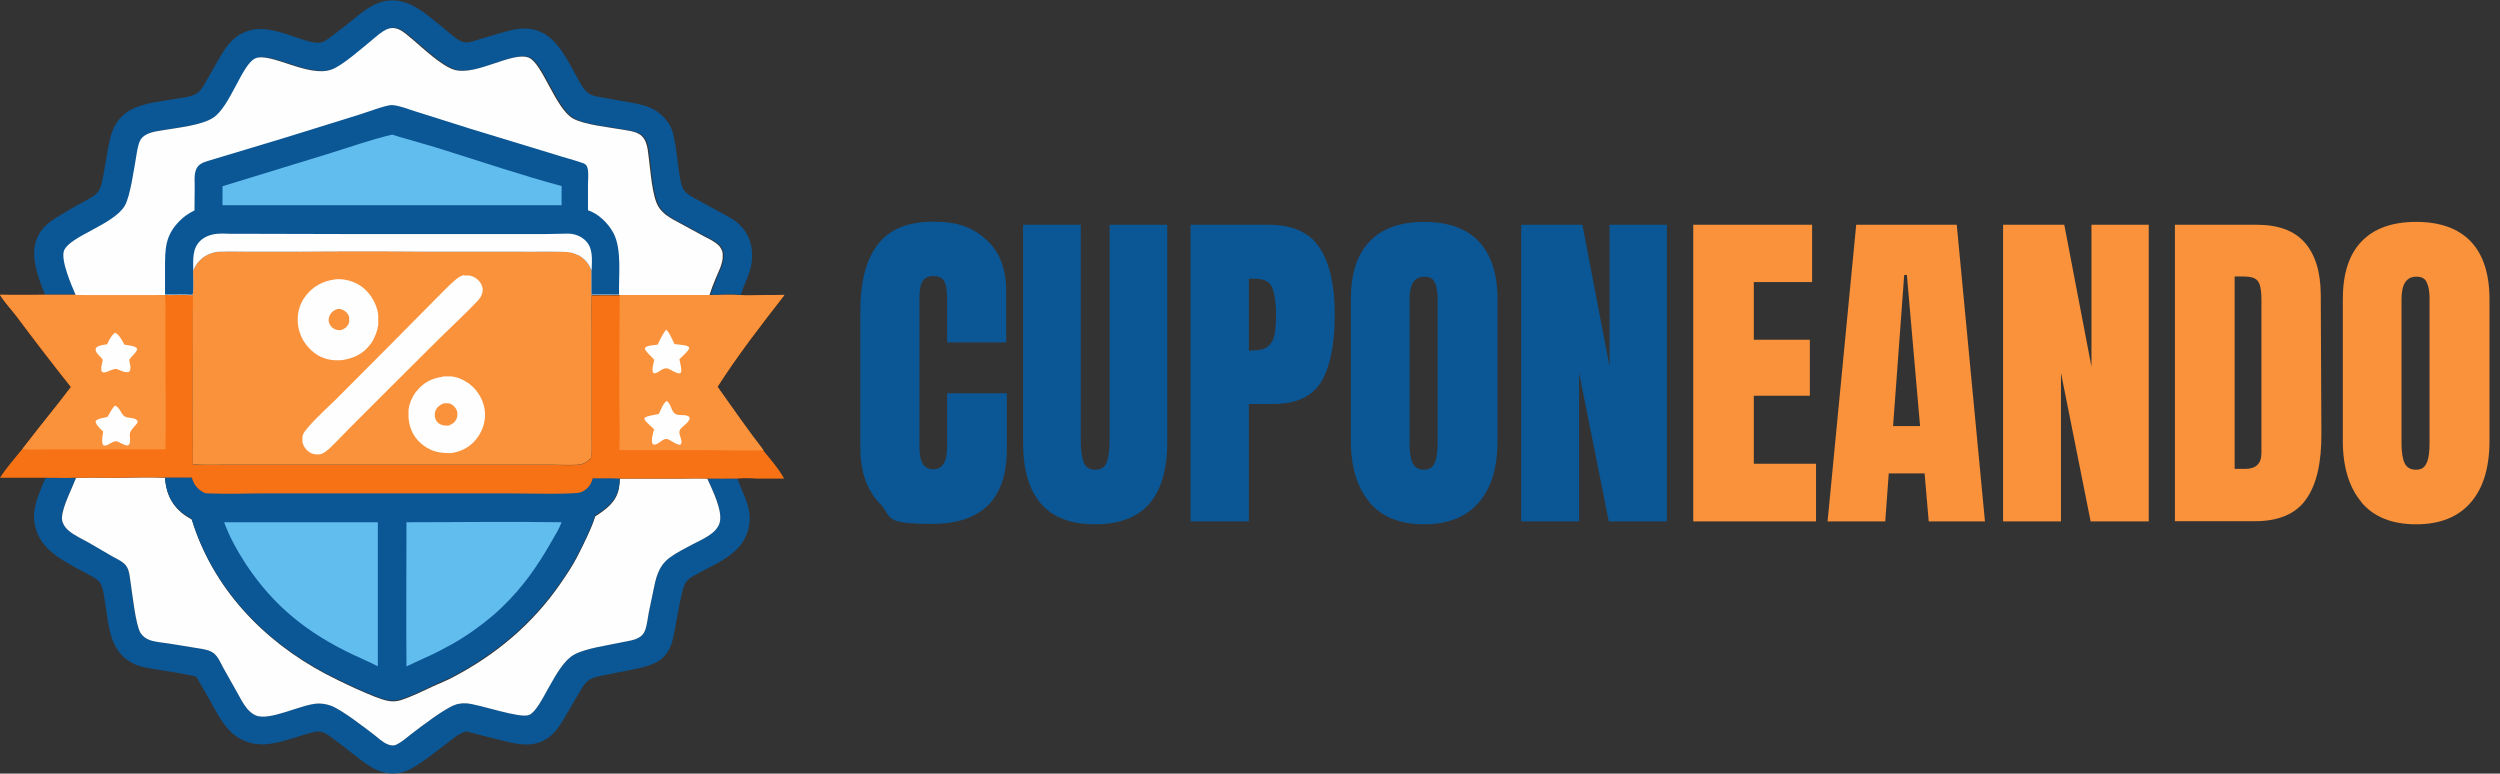 <?xml version="1.0" encoding="UTF-8"?>
<svg id="Capa_2" xmlns="http://www.w3.org/2000/svg" version="1.1" viewBox="0 0 1213.5 375.5">
  <rect x="0" y="0" width="1213.5" height="375.5" fill="#333333" stroke="none"/>
  <!-- Generator: Adobe Illustrator 29.3.1, SVG Export Plug-In . SVG Version: 2.1.0 Build 151)  -->
  <defs>
    <style>
      .st0 {
        fill: #f77215;
      }

      .st1 {
        fill: #f9923a;
      }

      .st2 {
        isolation: isolate;
      }

      .st3 {
        fill: #fefefe;
      }

      .st4 {
        fill: #0b5694;
      }

      .st5 {
        fill: #62bdef;
      }
    </style>
  </defs>
  <g id="Capa_1-2">
    <g class="st2">
      <path class="st4" d="M427.1,244.5c-6.3-6.6-9.5-15.6-9.5-27.2v-66.4c0-14.3,2.9-25.1,8.6-32.4,5.7-7.3,14.6-10.9,26.8-10.9s19.2,2.9,25.7,8.7c6.5,5.8,9.7,14.2,9.7,25.1v24.8h-28.7v-21.3c0-4.1-.5-7-1.5-8.6-1-1.6-2.7-2.3-5.2-2.3s-4.3.9-5.3,2.7c-1,1.8-1.4,4.4-1.4,7.9v72.3c0,3.8.6,6.6,1.7,8.3,1.1,1.7,2.8,2.6,5,2.6,4.5,0,6.7-3.6,6.7-10.9v-26h29v27.2c0,24.1-12.1,36.2-36.4,36.2s-18.9-3.3-25.2-9.9Z"/>
      <path class="st4" d="M505.2,244.4c-5.8-6.7-8.6-16.7-8.6-29.8v-105.5h28v104.3c0,4.6.4,8.2,1.3,10.7.9,2.6,2.8,3.9,5.7,3.9s4.8-1.3,5.7-3.8c.9-2.5,1.3-6.1,1.3-10.8v-104.3h28v105.5c0,13.2-2.9,23.1-8.6,29.8-5.8,6.7-14.6,10.1-26.4,10.1s-20.7-3.4-26.4-10.1Z"/>
      <path class="st4" d="M577.8,109.1h38.1c11.5,0,19.7,3.7,24.6,11.1,4.9,7.4,7.4,18.3,7.4,32.6s-2.2,25.1-6.5,32.4c-4.4,7.3-12.2,10.9-23.5,10.9h-11.7v57h-28.3V109.1ZM607.8,170.1c3.5,0,6-.6,7.6-1.9,1.6-1.3,2.7-3.1,3.2-5.5.5-2.4.8-5.8.8-10.3s-.7-10.4-2-13.1c-1.3-2.7-4-4-8-4h-3.2v34.9h1.7Z"/>
      <path class="st4" d="M664.8,243.8c-6-7.1-9.1-17.1-9.1-29.9v-68.6c0-12.4,3-21.8,9.1-28.1,6-6.3,14.9-9.5,26.5-9.5s20.5,3.2,26.5,9.5c6,6.3,9.1,15.7,9.1,28.1v68.6c0,13-3,23-9.1,30-6,7-14.9,10.6-26.5,10.6s-20.5-3.5-26.5-10.6ZM696.5,224.6c.9-2.2,1.3-5.4,1.3-9.4v-70.4c0-3.1-.4-5.7-1.3-7.6-.8-2-2.5-2.9-5.1-2.9-4.8,0-7.2,3.6-7.2,10.9v70.2c0,4.1.5,7.3,1.5,9.4,1,2.1,2.9,3.2,5.5,3.2s4.3-1.1,5.2-3.4Z"/>
      <path class="st4" d="M738.4,253.1V109.1h29.7l13.2,68.9v-68.9h27.8v144h-28.2l-14.4-72.1v72.1h-28.2Z"/>
    </g>
    <g class="st2">
      <path class="st1" d="M821.9,253.1V109.1h57.7v27.8h-28.3v28h27.2v27.2h-27.2v33h30.2v28h-59.5Z"/>
      <path class="st1" d="M887.1,253.1l13.9-144h48.8l13.7,144h-27.3l-2-23.3h-17.4l-1.7,23.3h-28ZM918.9,206.8h13.1l-6.4-73.3h-1.3l-5.4,73.3Z"/>
      <path class="st1" d="M972.3,253.1V109.1h29.7l13.2,68.9v-68.9h27.8v144h-28.2l-14.4-72.1v72.1h-28.2Z"/>
      <path class="st1" d="M1055.8,109.1h39.7c10.3,0,18,2.8,23.1,8.5,5.1,5.7,7.8,14.1,7.9,25.3l.3,67.4c.1,14.2-2.3,24.9-7.4,32-5,7.2-13.4,10.7-25,10.7h-38.7V109.1ZM1089.8,227.6c5.3,0,7.9-2.6,7.9-7.7v-74.3c0-3.2-.3-5.7-.8-7.3-.5-1.6-1.4-2.7-2.8-3.3-1.3-.6-3.4-.8-6.2-.8h-3.2v93.4h5Z"/>
      <path class="st1" d="M1146.3,243.8c-6-7.1-9.1-17.1-9.1-29.9v-68.6c0-12.4,3-21.8,9.1-28.1,6-6.3,14.9-9.5,26.5-9.5s20.5,3.2,26.5,9.5c6,6.3,9.1,15.7,9.1,28.1v68.6c0,13-3,23-9.1,30-6,7-14.9,10.6-26.5,10.6s-20.5-3.5-26.5-10.6ZM1178,224.6c.9-2.2,1.3-5.4,1.3-9.4v-70.4c0-3.1-.4-5.7-1.3-7.6-.8-2-2.5-2.9-5.1-2.9-4.8,0-7.2,3.6-7.2,10.9v70.2c0,4.1.5,7.3,1.5,9.4,1,2.1,2.8,3.2,5.5,3.2s4.3-1.1,5.2-3.4Z"/>
    </g>
    <g>
      <path class="st4" d="M22.1,231.9c4.9,0,9.9.2,14.8,0-2,5.2-6.5,13.8-6.8,19,0,1.1.2,2.2.6,3.2.6,1.4,1.7,2.6,2.9,3.6,2.7,2.2,6.2,3.8,9.3,5.5,3.9,2.2,7.7,4.5,11.5,6.7,2.3,1.3,5.9,2.8,7.2,5.2,1.2,2.2,1.4,5.2,1.8,7.6.8,5.1,2.4,20.6,4.8,24.4,1.1,1.7,2.6,2.9,4.5,3.5,2.9,1,6.4,1.2,9.5,1.7,4.1.6,8.2,1.3,12.3,2,2.8.5,5.8.7,8.4,2.1,2.7,1.5,4,5.1,5.5,7.7,2.1,3.7,4.2,7.5,6.3,11.2,1.6,2.8,3.1,5.9,5.1,8.4,1.1,1.4,2.5,2.7,4.2,3.4,6.8,2.9,22-5.3,30.1-5.7,2.1-.1,4.3.3,6.4,1,5.1,1.8,16.2,10.4,21,14.1,2.1,1.6,4.2,3.7,6.7,4.7,1.5.6,3,.8,4.5,0,2.4-1.2,4.6-3.3,6.8-4.9,4.4-3.3,16.7-12.8,21.5-14.3.4-.1.9-.3,1.3-.4.4-.1.9-.2,1.3-.2.4,0,.9,0,1.4-.1.4,0,.9,0,1.4,0,6.3.4,26,7.5,30.5,5.6,6-2.7,12.5-24.1,21.7-29.2,5.6-3.1,17.5-4.7,24.1-6.2,2.4-.5,5-.8,7.2-2,1.7-.9,2.8-2.3,3.4-4.1.8-2.5,1.1-5.5,1.6-8.1l2.1-10.1c1.3-6.4,2.4-12.3,7.9-16.5,3.4-2.5,7.4-4.5,11.1-6.5,4.5-2.4,11.7-5.2,13.3-10.5,1.7-5.8-3.6-16.3-6-21.5,4.9,0,9.8,0,14.6,0,3,8.6,7.8,15.1,5.3,24.8-3.3,12.6-16.4,16.6-26.5,22.5-1.6.9-3.2,2-4.1,3.7-2.2,4-4.6,21.5-6.1,27.4-2.7,10.4-9.5,12.3-19,14.3l-13.5,2.7c-2.7.5-6,1-8.2,2.6-2.3,1.6-3.7,4.4-5.1,6.8l-5.3,9c-3,5-5.5,10-10.7,13-7.5,4.4-15.7,1.7-23.5-.2-5-1.2-10-2.5-14.9-3.8-3.9,1.1-7.2,4.2-10.4,6.6-5,3.7-10.1,7.9-15.4,11-1.5.9-3.1,1.6-4.7,2.1-.4.1-.8.2-1.2.3-9,1.9-15.4-2.9-22-8.1-3.4-2.7-6.9-5.4-10.4-8-2-1.5-4.4-3.4-6.9-3.8-2-.3-4.4.6-6.3,1.1-8.6,2.5-18.5,6.8-27.4,4.4-10.5-2.8-14.5-11.3-19.4-20.1-2.3-4.1-4.6-8.1-7-12.1-6-1.4-12.2-2.3-18.3-3.3-3.4-.6-7.1-1-10.3-2.2-14.2-5.6-13.6-19.7-15.9-32.4-.4-2.4-.7-5.1-1.9-7.2-1.3-2.2-4-3.4-6.2-4.6-8.7-4.9-20-9.7-24.2-19.3-4.5-10.3,0-18.2,3.8-27.7h0Z"/>
      <path class="st4" d="M21.9,143.1c-3.3-7.9-7.5-19-4-27.3,2.6-6.4,8-9.4,13.6-12.7,2.8-1.7,5.7-3.4,8.6-4.9,2.5-1.4,5.7-2.8,7.5-5.1,1.5-2,2-5.2,2.5-7.7l2-11.3c1.3-7.6,2.4-14.2,8.9-19.2,1.5-1.2,3.3-2.1,5.1-2.8,5.7-2.3,12.3-3,18.4-4,3.5-.6,7.8-.9,10.9-2.7,2.4-1.5,3.6-4.2,5-6.6,1.7-3,3.4-5.9,5.1-8.9,3.4-5.8,6.3-11.2,12.8-14.1,1.1-.5,2.3-.9,3.5-1.2,11.8-2.9,27.1,7.5,34,6,2.3-.5,4.6-2.6,6.5-4,2.8-2.1,5.6-4.3,8.3-6.5,8.8-7.3,16.6-13.1,28.4-8,5.8,2.5,12.1,8.2,17.1,12.2,2.6,2.1,5.6,5.2,8.8,6.1,2.4.6,4.7-.4,7-1.1l10.2-3c6.8-2,12.8-3.8,19.7-1.1,9.1,3.6,14,14.8,18.6,22.9,1.4,2.5,2.8,5.4,5.2,7.1,2.2,1.6,5.1,1.8,7.7,2.3l11.9,2.1c7.1,1.3,12.9,2.4,17.8,8.2.6.8,1.2,1.6,1.8,2.4.5.9,1,1.8,1.3,2.7,2.6,6.6,3,24.8,5.6,28.9,1.6,2.6,4.8,4.1,7.4,5.5,3.7,2,7.4,4,11,6,2.3,1.3,4.7,2.4,6.8,4,6.6,4.9,9.1,12.5,7.9,20.4-.8,5.3-3.6,10.4-5.3,15.4-4.7-.5-9.8,0-14.6,0,.9-2.5,1.8-5.1,2.8-7.6,1.3-3.2,3.3-6.9,3.6-10.3,0-.1,0-.3,0-.4v-.4c0-.1,0-.3,0-.4,0-.1,0-.3,0-.4,0-.1,0-.3,0-.4,0-.1,0-.3,0-.4,0-.1,0-.3-.1-.4,0-.1,0-.3-.1-.4s0-.3-.1-.4c0-.1-.1-.2-.2-.4,0-.1-.1-.2-.2-.4s-.1-.2-.2-.4-.1-.2-.2-.3c0-.1-.1-.2-.2-.3,0-.1-.2-.2-.2-.3s-.2-.2-.3-.3c-1.8-2-4.5-3.2-6.9-4.4l-11.4-6.2c-2.6-1.4-5.4-2.7-7.7-4.6-1.4-1.1-2.5-2.3-3.4-3.8-3.1-5.1-3.9-17.4-4.7-23.8-.3-2.5-.5-5.1-1.4-7.4-.7-1.8-1.7-3.1-3.4-4.1-2.4-1.3-5.3-1.6-8-2.1-6.2-1.1-18.8-2.4-24-5.4-8.5-4.9-14.8-26.7-21.4-29.5-7.9-3.3-25.5,8.9-36.1,5.9-6.2-1.8-15.5-10.8-20.6-15-2.1-1.7-4.3-3.8-6.8-4.8-1.6-.7-3.2-.8-4.9-.1-2.9,1.1-5.4,3.4-7.7,5.4-4.6,3.9-14.5,12.6-19.8,14.4-11.2,3.8-29.4-8.5-36.8-5.5-6.4,2.6-12.3,23.5-20.6,28.9-5.8,3.7-17.3,4.8-24.3,6-2.4.4-5,.7-7.2,1.7-1.3.6-2.8,1.6-3.6,2.8-1.4,2.4-1.7,5.6-2.2,8.3-1,5.7-3,19.4-5.5,23.8-5.3,9.2-26.7,14.8-29.5,21.8-1.8,4.4,3.7,17.1,5.6,21.5h-14.8s0,0,0,0Z"/>
      <path class="st3" d="M36.8,231.9c6.4-.2,12.8,0,19.3,0,8,0,16-.4,24,0,.6,6.9,2.5,12.2,7.8,16.8,1.6,1.4,3.4,2.4,5.2,3.5,10.2,33.3,34.6,58.8,64.9,74.9,6.1,3.2,23.9,11.9,30.3,13.1,2.1.4,4.1.3,6.1-.3,5.4-1.7,10.7-4.4,15.9-6.8,3.1-1.4,6.4-2.7,9.4-4.3,21.1-11,38.9-26,52.4-45.6,2.9-4.2,5.8-8.5,8.1-13,2.6-5.1,7.1-14,8.7-19.5,5.4-3.6,10.1-6.8,11.5-13.5.3-1.6.4-3.3.5-4.9h29.2c4.4,0,8.9-.2,13.2,0,2.4,5.3,7.7,15.8,6,21.5-1.6,5.4-8.8,8.1-13.3,10.5-3.7,2-7.8,4-11.1,6.5-5.5,4.2-6.6,10-7.9,16.5l-2.1,10.1c-.5,2.6-.8,5.6-1.6,8.1-.6,1.9-1.7,3.2-3.4,4.1-2.2,1.2-4.8,1.5-7.2,2-6.7,1.5-18.5,3-24.1,6.2-9.2,5.1-15.6,26.5-21.7,29.2-4.4,2-24.2-5.2-30.5-5.6-.4,0-.9,0-1.4,0s-.9,0-1.4.1-.9.1-1.3.2c-.4.1-.9.2-1.3.4-4.8,1.5-17.1,10.9-21.5,14.3-2.1,1.6-4.4,3.7-6.8,4.9-1.5.8-3,.6-4.5,0-2.5-1-4.6-3.1-6.7-4.7-4.8-3.7-15.9-12.3-21-14.1-2-.7-4.2-1.1-6.4-1-8.1.4-23.3,8.7-30.1,5.7-1.6-.7-3-2-4.2-3.4-2-2.5-3.5-5.6-5.1-8.4-2.1-3.7-4.2-7.5-6.3-11.2-1.4-2.6-2.8-6.2-5.5-7.7-2.5-1.4-5.6-1.6-8.4-2.1-4.1-.7-8.2-1.3-12.3-2-3.1-.5-6.6-.7-9.5-1.7-1.9-.7-3.4-1.8-4.5-3.5-2.4-3.9-4-19.4-4.8-24.4-.4-2.5-.5-5.4-1.8-7.6-1.3-2.4-4.9-3.9-7.2-5.2-3.8-2.2-7.7-4.5-11.5-6.7-3-1.7-6.6-3.3-9.3-5.5-1.2-1-2.3-2.2-2.9-3.6-.5-1-.7-2.1-.6-3.2.3-5.2,4.8-13.8,6.8-19h0Z"/>
      <path class="st4" d="M80.1,231.7h13c1,3,2.4,5.2,5.2,6.8.1,0,.2.1.3.2.8.4,1.6.5,2.5.6,9.1.4,18.4,0,27.5,0h118.8c5.8,0,31.2.5,34.4-.6,2.2-.8,4-2.5,5.1-4.6.3-.7.6-1.5.8-2.2,4.3,0,8.8-.1,13.1,0,0,1.6-.1,3.3-.5,4.9-1.4,6.7-6.1,9.9-11.5,13.5-1.6,5.5-6,14.4-8.7,19.5-2.3,4.5-5.2,8.8-8.1,13-13.5,19.5-31.3,34.6-52.4,45.6-3.1,1.6-6.3,2.8-9.4,4.3-5.2,2.4-10.4,5.1-15.9,6.8-2,.6-4,.7-6.1.3-6.4-1.2-24.2-9.9-30.3-13.1-30.3-16.1-54.7-41.6-64.9-74.9-1.8-1.1-3.6-2.1-5.2-3.5-5.3-4.6-7.3-9.9-7.8-16.8h0Z"/>
      <path class="st5" d="M197.4,253.5c25.1,0,50.1-.4,75.2,0-1.3,3.4-3.3,6.6-5.1,9.7-6.6,11.6-13.8,21.9-23.5,31.2-1.1,1.1-2.3,2.1-3.4,3.2-1.2,1-2.4,2.1-3.6,3-1.2,1-2.4,2-3.7,2.9s-2.5,1.9-3.8,2.8-2.6,1.8-3.9,2.6c-1.3.9-2.6,1.7-4,2.5-1.3.8-2.7,1.6-4.1,2.3s-2.8,1.5-4.1,2.2c-5.3,2.7-10.8,5-16.1,7.6-.2-23.3,0-46.7,0-70h0Z"/>
      <path class="st5" d="M108.8,253.5h74.6c0,0,0,69.9,0,69.9-4.1-2.1-8.5-3.9-12.6-5.9-21.6-10.3-37.9-23.3-51.2-43.3-4.2-6.4-8.2-13.5-10.8-20.7h0Z"/>
      <path class="st0" d="M36.7,143.1c14.5.2,29,0,43.4,0,4.3,0,8.8-.2,13.2.1l.3.3c.3,2.6,0,5.3,0,7.9v16c-.2,19.4-.1,38.7,0,58.1,4.1.3,8.2.2,12.4.2h80.1s62.7,0,62.7,0h20.1c3.8,0,7.6.2,11.3,0,1.9-.1,3.7-.7,5.2-2,.5-.5,1-.9,1.5-1.5.5-2.7.3-5.7.3-8.5v-51.8c0-6.1-.2-12.4,0-18.5,4.5,0,9-.1,13.4,0h43.9c4.8,0,9.9-.4,14.6,0,3.8.3,7.8,0,11.6,0,3.3,0,6.7,0,10-.1-11.2,14.4-22.7,29.2-32.5,44.6,7.4,10.4,14.6,20.8,22.4,30.9,3.4,4.2,7.4,8.7,10,13.5h-13.3c-3.1-.2-6.4-.3-9.5,0-4.9.1-9.8,0-14.6,0-4.4-.2-8.8,0-13.2,0h-29.2c-4.3-.2-8.7-.1-13.1-.1-.2.8-.4,1.5-.8,2.2-1,2.1-2.9,3.8-5.1,4.6-3.1,1.1-28.6.5-34.4.5h-67.8c0,0-51,0-51,0-9.1,0-18.4.4-27.5,0-.9,0-1.7-.1-2.5-.6-.1,0-.2-.1-.3-.2-2.8-1.6-4.3-3.8-5.2-6.9h-13c-8-.2-16,0-24,.1-6.4,0-12.9-.1-19.3,0-4.9.2-9.9,0-14.8,0-7.3,0-14.7,0-22,0,3.1-4.9,7.2-9.4,10.8-13.9,5.8-7.4,11.6-14.9,17.5-22.2,2.1-2.6,4-5.3,6.1-7.9-8.8-11.1-17.5-22.4-26-33.8C5.7,150.4,2.4,147,0,143.1c7.3.1,14.6,0,21.9,0h14.8s0,0,0,0Z"/>
      <path class="st1" d="M36.7,143.1c14.5.2,29,0,43.4,0,.3,3.9.2,7.9.2,11.8v18c0,15.1.3,30.2,0,45.2H27c-3.3,0-13.9.4-16.1-.2,5.8-7.4,11.6-14.9,17.5-22.2,2.1-2.6,4-5.3,6.1-7.9-8.8-11.1-17.5-22.4-26-33.8C5.7,150.4,2.4,147,0,143.1c7.3.1,14.6,0,21.9,0h14.8s0,0,0,0Z"/>
      <path class="st3" d="M55.9,196.9c2.6,1.1,2.5,3.8,4.6,5.2,1.6,1.1,4.3.4,5.8,1.7,0,0,.4.5.5.6.2.4-.2.9-.4,1.2-1.1,1.6-3.3,3.2-3.4,5.3,0,1.1.2,2.3.1,3.4,0,.9-.3,1.3-.9,1.9-1.2.3-4.2-1.4-5.4-2-2.3-.2-3.7,1.8-5.7,2.1-.7,0-.7,0-1.2-.5-.7-2-.1-4.2.2-6.3-1.2-1.2-3.7-3.3-3.7-5.1.9-1.3,4.2-1.6,5.7-2,1.4-1.9,2-4,3.8-5.6h0Z"/>
      <path class="st3" d="M55.9,161.5c2.1,1,3.4,3.9,4.5,5.8,1.6.3,3.4.4,4.9,1,.7.3,1,.5,1.3,1.1-.3,1.7-2.7,3.5-3.7,5l-.2.3c.2,1.4.8,3.1.6,4.4-.1.7-.3,1-.9,1.5-1.8.4-4-.8-5.7-1.5-2-.2-3.7,1.2-5.6,1.6-.7.2-1.1.1-1.7-.3-.7-1.4.2-4.3.5-5.8-1-1.4-3-2.8-3.4-4.4-.1-.5-.2-.9.2-1.4,1-1.2,3.8-1.4,5.3-1.7,1-2.2,1.9-4,3.8-5.6h0Z"/>
      <path class="st1" d="M300.7,143.2h43.9c4.8,0,9.9-.4,14.6,0,3.8.3,7.8,0,11.6,0,3.3,0,6.7,0,10-.1-11.2,14.4-22.7,29.2-32.5,44.6,7.4,10.4,14.6,20.8,22.4,30.9-9.4.2-18.9,0-28.3-.1h-41.8c.4-7.9,0-16,0-24,0-17.1,0-34.2.2-51.3h0Z"/>
      <path class="st3" d="M323.2,159.9c1.8,1.4,3.1,5,4.2,7.1,1.4.2,2.7.3,4.1.5,1.1.2,2.4.3,3.1,1.2-.2,1.7-3.6,4.3-4.8,5.7.3,1.6.8,3.4.9,5.1,0,.7,0,1.1-.5,1.7-1.6.3-4.3-1.6-5.9-2.3-2.5-.6-3.8,1.4-6,2.2-.5.2-.8.1-1.3-.2-.7-1.7.2-4.5.6-6.2-1.3-1.6-3-2.9-4.2-4.6-.3-.5-.4-.8-.3-1.3,1.3-1.3,4.4-1.2,6.1-1.5,1.2-2.4,2.3-5,4-7.1h0Z"/>
      <path class="st3" d="M323.6,194.6c2.3,1.5,2,4.9,4.2,6.3,1.7,1.1,4.4.1,6.2,1.1.6.3.6.4.8,1.1-.5,2.1-3.3,3.6-4.6,5.3-1.2,1.6.5,4.1.6,5.9,0,.7-.1,1.1-.6,1.6-1.8.1-4.3-2-6-2.7,0,0-.2,0-.3-.1-2.2-.4-3.9,2.4-6,2.7-.7,0-.8,0-1.2-.4-.7-2.1.2-4.9.8-7-1.3-1.5-3.8-3.1-4.6-4.8-.2-.4,0-.4,0-.8,1.8-1.2,4.4-1.2,6.5-1.8h.3c1.3-2.2,1.7-4.6,3.8-6.3h0Z"/>
      <path class="st1" d="M93.8,131.2c1.9-4,4.6-6.8,8.7-8.3,1.7-.6,3.5-.7,5.3-.8,4.3-.1,8.7,0,13,0h21.4c22.6-.2,45.2-.2,67.9,0h42.4c7.5,0,15.3-.2,22.8.2,1.8,0,3.5.6,5.1,1.4.3.1.6.3.9.4.3.2.5.3.8.5.3.2.5.4.8.6.2.2.5.4.7.6.2.2.5.4.7.7.2.2.4.5.6.7s.4.5.6.8c.2.3.4.5.5.8.4.7.7,1.6,1.2,2.2,0,4.1,0,8.1,0,12.2-.2,6.1,0,12.4,0,18.5v38.5s0,13.4,0,13.4c0,2.8.2,5.7-.3,8.5-.5.5-1,1-1.5,1.5-1.5,1.3-3.2,1.9-5.2,2-3.7.2-7.6,0-11.3,0h-20.1s-62.7,0-62.7,0h-60.5s-19.6,0-19.6,0c-4.1,0-8.3.1-12.4-.2-.2-19.4-.2-38.7-.1-58.1v-16c0-2.6.4-5.3,0-7.9l-.3-.3.2-.2c.6-1.7.2-9.6.2-11.9h0Z"/>
      <path class="st3" d="M214.7,182.7c.3,0,.5,0,.8,0s.5,0,.8,0h.8c.3,0,.5,0,.8,0s.5,0,.8,0c.3,0,.5,0,.8.1.3,0,.5,0,.8.1.2,0,.5.1.8.2s.5.1.8.2c.2,0,.5.1.7.2.2,0,.5.2.7.3.2,0,.5.2.7.3.2.1.5.2.7.3.2.1.5.2.7.4s.4.2.7.4c.2.1.4.3.7.4,4.2,2.8,7.3,7.3,8.3,12.3,1,4.9-.2,9.9-3,14-3.1,4.6-7.3,7-12.7,8-5.3.2-9.7-.5-14-3.8-4.1-3.1-6.4-7.3-7-12.4,0-.3,0-.6-.1-.9,0-.3,0-.6,0-.9,0-.3,0-.6,0-.9,0-.3,0-.6,0-.9,0-.3,0-.6,0-.9,0-.3,0-.6.1-.9s.1-.6.2-.9c0-.3.1-.6.2-.9,0-.3.2-.6.3-.9.1-.3.2-.6.3-.9.1-.3.2-.6.4-.9.1-.3.3-.6.4-.8s.3-.6.4-.8c.1-.3.3-.5.5-.8s.3-.5.5-.8c.2-.2.4-.5.6-.7,3.3-4.2,7.6-6.4,12.8-7h0Z"/>
      <path class="st1" d="M215.3,195.8c1,0,2-.2,3,.1.2,0,.4.1.5.2s.3.2.5.3c.2,0,.3.2.5.3s.3.2.4.4c.1.1.3.3.4.4.1.1.2.3.4.4.1.1.2.3.3.5.1.2.2.3.3.5.6,1.4.6,3,0,4.4-.8,1.8-2.1,2.6-3.9,3.3-1,0-2.1,0-3.1-.3-1.3-.4-2.5-1.3-3.1-2.6-.6-1.3-.6-2.8-.2-4.1.7-2,2.1-2.9,3.9-3.8h0Z"/>
      <path class="st3" d="M162.5,135.6c4.4-.5,9.4.9,12.9,3.4,4.1,2.9,7.3,8.1,8.1,13.1,0,.3,0,.7.1,1,0,.3,0,.7,0,1s0,.7,0,1,0,.7,0,1c0,.3,0,.7,0,1,0,.3,0,.7-.1,1,0,.3-.1.7-.2,1,0,.3-.1.6-.2,1s-.2.6-.3,1-.2.6-.3.9c-.1.3-.2.6-.4.9-.1.3-.3.6-.4.9s-.3.6-.4.9c-.2.3-.3.6-.5.9s-.4.6-.5.8c-.2.3-.4.6-.6.8-3.4,4.6-8,6.7-13.6,7.6-4.9.4-9.5-.4-13.5-3.5-4.3-3.3-7.1-7.9-7.9-13.2-.7-5.2.4-10.3,3.7-14.5,3.4-4.5,8.3-7.2,13.9-7.9h0Z"/>
      <path class="st1" d="M164.1,149.9c.8,0,1.6.2,2.3.5,1.4.7,2.5,1.7,3,3.2,0,.2,0,.3.1.5s0,.3,0,.5,0,.3,0,.5,0,.3,0,.5c0,.2,0,.3,0,.5,0,.2,0,.3-.1.5,0,.2-.1.3-.2.5,0,.2-.1.3-.2.5-.9,1.5-2.1,2.2-3.8,2.7-.9,0-1.8-.1-2.6-.5-1.3-.5-2.3-1.6-2.8-2.9-.5-1.3-.3-2.7.3-3.9.9-1.7,2.2-2.6,4-3.1h0Z"/>
      <path class="st3" d="M225.1,133.7c1.3,0,2.5-.1,3.8.3,2,.7,3.9,2.2,4.8,4.2.8,1.6.8,3.3.1,4.9-.5,1.3-1.4,2.4-2.4,3.4-5.8,6.1-12,11.8-18,17.7l-23.4,23.3-20.6,20.6c-3.1,3.1-6.2,6.5-9.4,9.5-1.3,1.2-2.5,2.1-4.1,2.8-1.7.3-3.2.3-4.8-.4-.2-.1-.4-.2-.7-.4s-.4-.3-.6-.4c-.2-.1-.4-.3-.6-.5-.2-.2-.4-.4-.5-.5-.2-.2-.3-.4-.5-.6s-.3-.4-.4-.6-.2-.4-.4-.7c-.1-.2-.2-.5-.3-.7,0-.2-.1-.4-.2-.6s0-.4-.1-.7c0-.2,0-.4,0-.7s0-.4,0-.7c0-.2,0-.4,0-.7,0-.2,0-.4.1-.7s.1-.4.2-.6c0-.2.2-.4.3-.6,1.9-3.6,12.1-13,15.6-16.4l28.6-28.7,19-19.2c3.2-3.2,6.4-6.6,9.8-9.6,1.5-1.3,2.7-2.3,4.6-2.9h0Z"/>
      <path class="st3" d="M36.7,143.1c-1.9-4.3-7.4-17-5.6-21.5,2.8-7,24.2-12.6,29.5-21.8,2.6-4.4,4.5-18.1,5.5-23.8.5-2.7.8-5.9,2.2-8.3.7-1.2,2.3-2.3,3.6-2.8,2.2-1,4.9-1.3,7.2-1.7,7-1.2,18.5-2.3,24.3-6,8.3-5.3,14.2-26.3,20.6-28.9,7.4-3,25.6,9.4,36.8,5.5,5.3-1.8,15.1-10.6,19.8-14.4,2.3-1.9,4.8-4.3,7.7-5.4,1.7-.6,3.3-.5,4.9.1,2.5,1,4.7,3.1,6.8,4.8,5.1,4.3,14.4,13.2,20.6,15,10.6,3,28.2-9.1,36.1-5.9,6.6,2.8,12.9,24.6,21.4,29.5,5.2,3,17.7,4.3,24,5.4,2.6.5,5.6.7,8,2.1,1.7.9,2.7,2.3,3.4,4.1.9,2.3,1.1,5,1.4,7.4.9,6.3,1.6,18.7,4.7,23.8.9,1.5,2.1,2.7,3.4,3.8,2.3,1.8,5.1,3.2,7.7,4.6l11.4,6.2c2.3,1.2,5,2.4,6.9,4.4,0,0,.2.2.3.3,0,0,.2.2.2.3s.2.2.2.3.1.2.2.3c0,.1.1.2.2.4,0,.1.1.2.2.4,0,.1.1.2.2.4,0,.1.1.2.1.4s0,.3.1.4,0,.3.1.4c0,.1,0,.3,0,.4,0,.1,0,.3,0,.4,0,.1,0,.3,0,.4,0,.1,0,.3,0,.4v.4c0,.1,0,.3,0,.4-.3,3.5-2.3,7.1-3.6,10.3-1,2.5-2,5-2.8,7.6h-43.9c-4.5,0-9,0-13.4,0,0-4.1,0-8.1,0-12.2-.5-.6-.8-1.5-1.2-2.2-.2-.3-.3-.6-.5-.8-.2-.3-.4-.5-.6-.8s-.4-.5-.6-.7c-.2-.2-.5-.5-.7-.7-.2-.2-.5-.4-.7-.6s-.5-.4-.8-.6c-.3-.2-.5-.3-.8-.5-.3-.2-.6-.3-.9-.4-1.6-.8-3.4-1.3-5.1-1.4-7.5-.4-15.2-.1-22.8-.2h-42.4c-22.6-.2-45.2-.2-67.9,0h-21.4c-4.3,0-8.7-.2-13,0-1.8,0-3.6.2-5.3.8-4.2,1.5-6.9,4.3-8.7,8.3,0,2.4.4,10.3-.2,11.9l-.2.2c-4.3-.3-8.8,0-13.2-.1-14.5,0-29,.1-43.5,0h0Z"/>
      <path class="st4" d="M94.4,102.2c0-3.8.1-7.6.1-11.3s-.2-4.8.2-7c.3-1.3.7-2.5,1.7-3.5.7-.7,1.6-1.2,2.5-1.6,3.4-1.2,7-2.1,10.4-3.2l29.5-8.9,35.4-11c3.4-1,13.3-4.8,16-4.7,3.7.2,7.9,2,11.5,3.1l26.6,8.4,41.7,12.7c4,1.3,8.1,2.3,12.1,3.7,1,.3,1.8.5,2.5,1.4.5.7.7,1.5.8,2.3.3,2.3,0,4.7,0,7,0,4.2,0,8.3,0,12.5,5,1.5,9.9,6.4,12.3,10.9,4.3,8,2.5,20.9,2.8,30-4.5,0-9,0-13.4,0,0-4.1,0-8.1,0-12.2-.5-.6-.8-1.5-1.2-2.2-.2-.3-.3-.6-.5-.8-.2-.3-.4-.5-.6-.8s-.4-.5-.6-.7c-.2-.2-.5-.5-.7-.7-.2-.2-.5-.4-.7-.6s-.5-.4-.8-.6c-.3-.2-.5-.3-.8-.5-.3-.2-.6-.3-.9-.4-1.6-.8-3.4-1.3-5.1-1.4-7.5-.4-15.2-.1-22.8-.2h-42.4c-22.6-.2-45.2-.2-67.9,0h-21.4c-4.3,0-8.7-.2-13,0-1.8,0-3.6.2-5.3.8-4.2,1.5-6.9,4.3-8.7,8.3,0,2.4.4,10.3-.2,11.9l-.2.2c-4.3-.3-8.8,0-13.2-.1,0-4.3,0-8.6,0-12.9,0-9.2,0-15.7,7-22.8,2.1-2.2,4.7-3.9,7.4-5.2h0Z"/>
      <path class="st3" d="M93.8,131.2c0-5-.6-10.3,3.3-14.2,2.1-2.1,5.2-3.2,8.1-3.5,2.4-.2,4.8-.1,7.2,0h12.6s40.7.1,40.7.1h81c6.3,0,12.5,0,18.8,0,3.4,0,6.7-.2,10.1-.2,3.3,0,6.6,1.2,8.9,3.7,3.5,3.7,2.8,9.2,2.7,13.9-.5-.6-.8-1.5-1.2-2.2-.2-.3-.3-.6-.5-.8-.2-.3-.4-.5-.6-.8s-.4-.5-.6-.7c-.2-.2-.5-.5-.7-.7-.2-.2-.5-.4-.7-.6s-.5-.4-.8-.6c-.3-.2-.5-.3-.8-.5-.3-.2-.6-.3-.9-.4-1.6-.8-3.4-1.3-5.1-1.4-7.5-.4-15.2-.1-22.8-.2h-42.4c-22.6-.2-45.2-.2-67.9,0h-21.4c-4.3,0-8.7-.2-13,0-1.8,0-3.6.2-5.3.8-4.2,1.5-6.9,4.3-8.7,8.3h0Z"/>
      <path class="st5" d="M190.5,65.4c2.3.8,4.7,1.4,7.1,2.1,6,1.8,12,3.4,17.9,5.3,18.8,5.9,38.1,12.4,57.1,17.5v9.3s-82.2,0-82.2,0h-82.4v-9.2l52.8-16.2c9.8-3.1,19.6-6.5,29.7-8.9h0Z"/>
    </g>
  </g>
</svg>